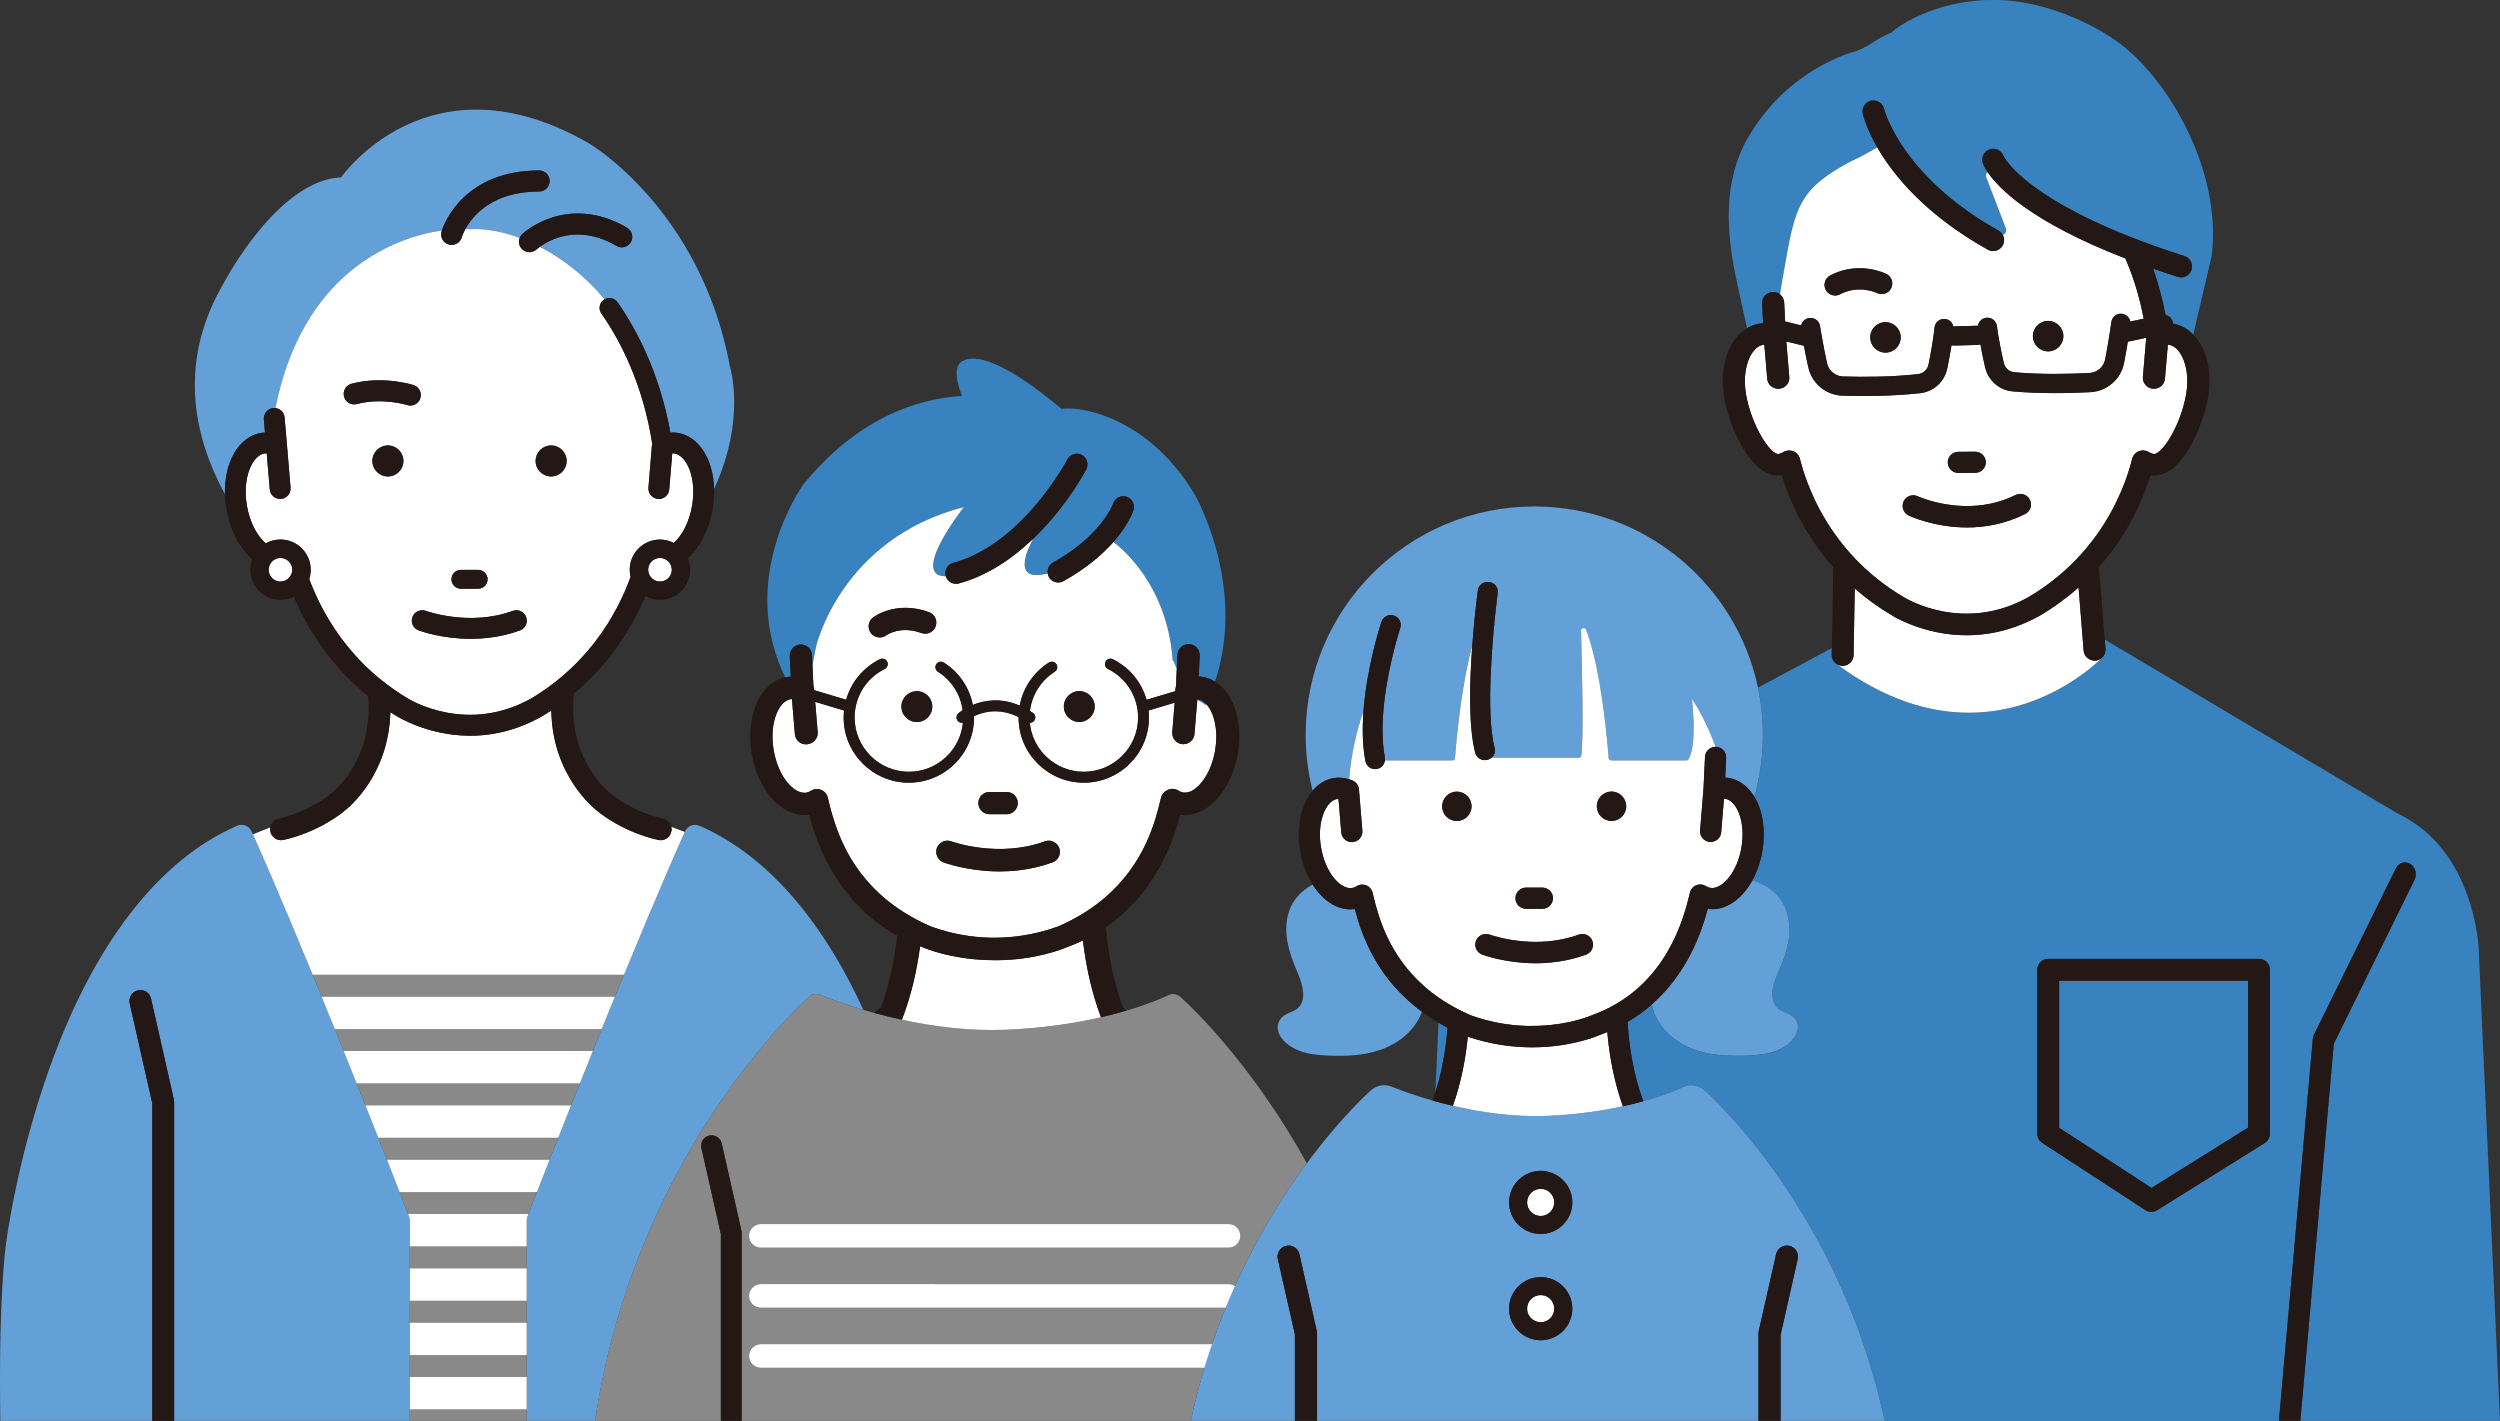 <?xml version="1.0" encoding="UTF-8"?><svg id="illust" xmlns="http://www.w3.org/2000/svg" width="1200" height="682" viewBox="0 0 1200 682"><rect x="0" y="0" width="1200" height="682" fill="#333333" stroke="none"/><path d="M295.18,478.4c1.49-3.63,2.92-7.13,4.31-10.5h-149.45c1.39,3.37,2.83,6.87,4.31,10.5h140.83Z" style="fill:#898989;"/><path d="M278.34,520.06h-107.15c1.37,3.42,2.76,6.92,4.19,10.5h98.78c1.42-3.58,2.82-7.08,4.19-10.5Z" style="fill:#898989;"/><path d="M267.98,546.13h-86.44c1.36,3.44,2.74,6.94,4.14,10.5h78.16c1.4-3.57,2.78-7.06,4.14-10.5Z" style="fill:#898989;"/><path d="M257.75,572.21h-65.96c1.34,3.44,2.71,6.95,4.09,10.5h57.78c1.38-3.55,2.75-7.06,4.09-10.5Z" style="fill:#898989;"/><rect x="196.7" y="598.29" width="56.13" height="10.5" style="fill:#898989;"/><rect x="196.7" y="624.37" width="56.13" height="10.5" style="fill:#898989;"/><rect x="196.7" y="650.44" width="56.13" height="10.5" style="fill:#898989;"/><polygon points="988.4 541.34 1032.71 570.21 1079.06 541.27 1079.06 470.75 988.4 470.75 988.4 541.34" style="fill:#3782bf;"/><path d="M1120.21,501l-16.06,181h95.85l-10.25-226.84s-1.83-47.19-38.76-64.6l-140.73-83.59.36,4.5c.03.37.02.73-.03,1.08,0,.06-.03.12-.04.18-.05.29-.11.58-.2.85-.03.1-.09.19-.13.29-.09.23-.19.45-.31.66-.07.11-.15.21-.22.32-.12.18-.25.36-.4.53-.02.03-.04.06-.06.08-.37.39-25.38,26.67-64.19,26.67-18.5,0-40.13-5.97-63.74-23.55-.21-.16-.4-.33-.58-.51-.04-.04-.08-.09-.12-.13-.2-.21-.39-.44-.54-.68,0,0-.01-.02-.02-.03-.16-.25-.29-.52-.41-.79-.03-.06-.05-.12-.08-.19-.1-.27-.19-.55-.24-.84-.01-.06-.02-.12-.03-.18-.05-.31-.08-.63-.08-.95l.06-3.2-35.42,18.97c1.54,7.32,2.36,14.92,2.36,22.7,0,10.3-1.43,20.27-4.09,29.73,3.92,6.53,5.51,15.86,3.82,25.94-.89,5.26-2.55,10.03-4.78,14.09.91.28,1.82.6,2.72.97,4.43,1.84,8.26,4.59,11.03,8.55,2.59,3.7,3.74,8.26,3.96,12.72.21,4.5-.6,9.12-1.94,13.41-1.51,4.81-4.03,9.24-5.42,14.09-.98,3.43-1.29,7.36.75,10.5,2.01,3.1,6.18,3.05,8.75,5.6,3.84,3.81,1.49,9.13-2,12.25-3.29,2.94-7.5,4.52-11.8,5.26-4.71.81-9.54.97-14.3.94-5.07-.03-10.2-.43-15.14-1.61-8.87-2.11-17.17-7.18-21.9-15.15-1.44-2.42-2.48-5.1-3.02-7.87-3.43,3.02-7.3,5.84-11.62,8.38.72,11.64,2.76,25.08,7.49,37.94l.13.11c11.95-3.33,18.56-6.57,18.68-6.63,3.45-1.77,7.61-1.25,10.54,1.33.8.7,20.15,17.78,41.23,49.98,15.92,24.31,35.29,61.4,45.32,108.76h189.26l16.26-183.27c.07-.76.27-1.5.6-2.17l39.23-79.67c1.35-2.75,4.46-3.76,6.93-2.25,2.48,1.5,3.38,4.95,2.03,7.7l-38.73,78.66ZM1089.57,544.18c0,1.81-.93,3.49-2.47,4.45l-51.67,32.26c-.85.53-1.82.8-2.79.8s-2-.28-2.87-.85l-49.51-32.26c-1.49-.97-2.38-2.62-2.38-4.4v-78.68c0-2.9,2.35-5.25,5.26-5.25h101.18c2.9,0,5.26,2.35,5.26,5.25v78.68Z" style="fill:#3782bf;"/><path d="M688.98,524.29c3.37-10.54,5.07-21.3,5.82-30.99-1.49-.78-2.92-1.58-4.31-2.4l-1.51,33.39Z" style="fill:#3782bf;"/><path d="M838.57,157.52c1.82-1.08,3.79-1.82,5.88-2.17.6-.1,1.2-.16,1.81-.19l-.47-9.58c-.07-1.36.41-2.66,1.33-3.68.96-1.05,2.28-1.67,3.72-1.73,1.38-.09,2.65.39,3.64,1.19l.44-3.33c6.65-37.42,6.32-46.09,33.53-60.58,0,0,5.62-2.47,12.65-6.71-5.31-9.2-6.83-15.51-6.97-16.12-.64-2.83,1.13-5.64,3.96-6.28,2.25-.51,4.48.52,5.62,2.39.29.47.53.98.66,1.55.04.17,1.3,5.1,5.55,12.56,6.69,11.76,20.8,29.86,49.37,45.83.94.52,1.65,1.29,2.1,2.18,1.02-.46,1.75-1.52,1.59-2.82l-9.7-25.27c-.11-.88.2-1.66.73-2.21-1.43-2.13-2.03-3.56-2.23-4.12-.99-2.73.43-5.74,3.16-6.72,2.69-.97,5.66.39,6.69,3.04.26.57,8.72,18.25,60.31,38.7,7.09,2.81,15,5.68,23.82,8.55.91.3,1.83.6,2.76.89,2.76.88,4.29,3.84,3.4,6.6-.72,2.23-2.78,3.65-5,3.65-.53,0-1.07-.08-1.6-.25-4.13-1.32-8.06-2.64-11.84-3.96,2.48,7.03,4.55,14.77,5.95,22.21,1.71.37,3.13,1.7,3.52,3.52.05.22.06.44.07.66,3.68.61,7,2.42,9.75,5.25l8.84-37.72c5.18-41.48-21.68-86.48-46.01-103.38-12.91-8.97-29.9-16.02-45.36-18.44-32.72-5.11-57.18,9.56-62.2,14.49-9.46,4.07-9.43,6.14-17.38,9.11,0,0-32.17,7.57-51.82,41.81-11.92,20.76-10.29,45.51-5.13,68.97l4.85,22.07Z" style="fill:#3782bf;"/><path d="M509.47,196.23c-9.61-8.18-36.03-29.16-47.39-22.97,0,0-6.3,1.98-.31,16.75-22.71,1.5-50.62,11.24-76.25,42.63,0,0-32.08,44.41-8.61,92.49.26-.06.52-.12.79-.16.61-.1,1.22-.14,1.83-.17l-.46-9.83c-.12-2.51,1.52-4.67,3.82-5.36.4-.12.82-.21,1.26-.23,2.95-.13,5.45,2.14,5.59,5.08l.24,5.03,1.69-8.98s11.79-51.88,71.05-67.16c0,0-26.3,33.36-8.72,33.26-.02-.06-.05-.11-.06-.17-.35-1.32-.17-2.71.51-3.89.69-1.19,1.79-2.03,3.12-2.39,22.38-5.99,39.32-26.18,48.09-38.88,4.27-6.18,6.61-10.61,6.68-10.74.64-1.22,1.71-2.11,3.01-2.52,1.31-.41,2.7-.28,3.91.35,2.51,1.31,3.48,4.41,2.17,6.92-.15.28-2.33,4.41-6.31,10.32-2.58,3.82-5.91,8.39-9.93,13.14-3.26,3.85-6.62,7.38-10.05,10.6.24-.14.47-.26.71-.4,0,0-12.67,21.53,7.05,16.29-.31-2.05.64-4.17,2.56-5.24,15.14-8.45,22.69-17.62,26.18-23.16,1.95-3.09,2.63-5.05,2.65-5.1.87-2.68,3.75-4.17,6.43-3.33,2.68.84,4.19,3.7,3.37,6.37-.1.33-1.26,3.96-4.85,9.24-1.27,1.86-2.85,3.94-4.78,6.14,3.13,2.29,25.94,20.2,28.45,56.81.34-.02,1.07,1.65,1.96,3.96l.31-6.66c.14-2.86,2.5-5.07,5.35-5.08.09,0,.17-.02.25-.01,2.95.14,5.23,2.64,5.09,5.59l-.47,9.92c.6.03,1.2.1,1.8.2,2.17.37,4.19,1.16,6.03,2.3,15.35-46.19-9.64-89.63-9.64-89.63-20.55-34.77-51.6-42.85-64.11-41.32Z" style="fill:#3782bf;"/><path d="M574.73,335.64l-.03.35c1.39.64,2.73,1.46,3.98,2.44.09-.18.17-.36.25-.54-1.16-1.21-2.45-1.98-3.8-2.21-.13-.02-.27-.02-.4-.03Z" style="fill:#3782bf;"/><path d="M160.69,493.98c1.38,3.4,2.79,6.9,4.24,10.5h119.66c1.45-3.6,2.86-7.1,4.24-10.5h-128.14Z" style="fill:#898989;"/><rect x="196.7" y="676.52" width="56.13" height="5.48" style="fill:#898989;"/><path d="M613.44,535.36c-24-36.65-45.98-56.1-46.9-56.9-1.61-1.41-3.91-1.69-5.82-.72-.14.07-7.11,3.55-19.88,7.32-2.1.62-4.36,1.25-6.77,1.87-1.79.46-3.67.92-5.63,1.37-12.21,2.8-27.62,5.26-45.79,5.98-17.79.71-35.17-1.65-49.76-4.81-2.18-.47-4.3-.96-6.35-1.46-2.44-.59-4.78-1.2-7.01-1.81-1.78-.49-3.49-.98-5.12-1.46-2.44-.72-4.7-1.43-6.77-2.11-2.77-.91-5.17-1.75-7.17-2.48-4.13-1.51-6.5-2.52-6.59-2.56-1.85-.81-4.01-.47-5.52.86-.1.09-.47.42-1.06.96-2.04,1.88-6.85,6.46-13.38,13.67-8.61,9.51-20.19,23.59-32.31,42.06-.05.07-.1.15-.15.22-6.76,10.32-14.06,22.66-21.16,36.85-1.7,3.4-3.38,6.89-5.05,10.5-2.3,4.99-4.56,10.19-6.75,15.58-1.39,3.42-2.76,6.92-4.09,10.5-1.87,5.04-3.68,10.23-5.39,15.58-1.1,3.44-2.17,6.94-3.2,10.5-1.46,5.07-2.83,10.26-4.11,15.58-.83,3.45-1.61,6.95-2.35,10.5-1.06,5.09-2.04,10.28-2.9,15.58-.29,1.81-.57,3.64-.84,5.48h60.38v-89.69l-3.67-16.23-5.67-25.06c-.61-2.68,1.08-5.36,3.77-5.96.48-.11.96-.12,1.44-.09,2.14.15,4.04,1.66,4.53,3.85l9.46,41.88c.08.36.12.73.12,1.1v90.2h215.64c1.88-8.86,4.08-17.36,6.52-25.48h-212.96c-3.13,0-5.67-2.54-5.67-5.67s2.54-5.67,5.67-5.67h216.6c2.08-6.07,4.28-11.9,6.57-17.49h-223.16c-3.13,0-5.67-2.54-5.67-5.67s2.54-5.67,5.67-5.67h224.48c1.16,0,2.24.35,3.14.95,7.88-17.51,16.41-32.3,24.13-44.08,2.94-4.49,5.85-8.68,8.68-12.58.56-.77,1.11-1.53,1.67-2.28-4.72-8.52-9.41-16.21-13.87-23.02ZM589.69,598.88h-224.48c-3.13,0-5.67-2.54-5.67-5.67s2.54-5.67,5.67-5.67h224.48c3.13,0,5.67,2.54,5.67,5.67s-2.54,5.67-5.67,5.67Z" style="fill:#898989;"/><path d="M650.32,436.34c-7.64,1.06-15.11-3.62-20.25-11.73-5.39,2.87-9.69,7.35-11.55,13.56-2.72,9.07,0,18.56,3.6,26.94,2.65,6.18,6.82,16.64-1.52,20.28-1.86.81-3.79,1.47-5.27,2.93-1.79,1.78-2.47,4.36-1.77,6.79,1.3,4.5,5.94,7.61,10.05,9.23,3.88,1.53,8.13,2.02,12.27,2.25,5.1.29,10.27.34,15.36-.21,10.82-1.17,21.15-5.21,27.78-14.19,1.48-2.01,2.66-4.22,3.49-6.55-21.67-15.99-28.86-36.61-32.19-49.29Z" style="fill:#63a0d8;"/><path d="M819.7,436.27c-3.07,11.45-9.85,30.94-26.85,45.87.54,2.77,1.58,5.45,3.02,7.87,4.73,7.97,13.02,13.04,21.9,15.15,4.94,1.18,10.07,1.58,15.14,1.61,4.77.03,9.6-.13,14.3-.94,4.3-.74,8.51-2.33,11.8-5.26,3.49-3.12,5.84-8.45,2-12.25-2.57-2.55-6.74-2.5-8.75-5.6-2.04-3.14-1.73-7.07-.75-10.5,1.39-4.85,3.92-9.28,5.42-14.09,1.34-4.29,2.15-8.9,1.94-13.41-.21-4.46-1.37-9.02-3.96-12.72-2.77-3.96-6.59-6.71-11.03-8.55-.9-.37-1.81-.69-2.72-.97-5.12,9.36-13.19,14.93-21.46,13.78Z" style="fill:#63a0d8;"/><path d="M301.02,109.34c2.4,1.42,3.19,4.52,1.78,6.91-.69,1.16-1.78,1.99-3.09,2.32-1.31.34-2.67.14-3.83-.54-18.28-10.79-32.24-2.85-36.77.45,10.63,5.48,21.56,13.75,31.11,25.19,2.1-1.18,4.78-.62,6.19,1.39,8.86,12.66,20.21,33.62,25.42,62.83l.46-.3c1.03-.03,2.08.04,3.11.21,10.21,1.72,16.97,12.81,17.38,26.86,15.53-33.7,7.62-58.62,7.62-58.62-14-75.75-67.66-107.22-67.66-107.22-76.99-44.29-118.98,16.31-118.98,16.31-30.33,1.17-55.99,50.11-55.99,50.11-22.53,37.86-15.16,73.69.19,101.98-.39-15.26,6.56-27.6,17.38-29.43.61-.1,1.22-.15,1.84-.18l-.54-6.34c-.23-2.75,1.83-5.17,4.58-5.4.34-.03.66-.02.98.02,12.81-64.31,55.83-81.76,79.9-85.27,1.35-4.02,11.15-28.79,46.69-28.79,2.78,0,5.05,2.26,5.05,5.05s-2.27,5.05-5.05,5.05c-22.51,0-31.93,11.67-35.38,17.98.71.03,1.37.07,1.96.13,6.66-.47,15.06.83,24.07,4.17.26-.69.66-1.33,1.23-1.87.23-.21,5.63-5.2,14.48-7.98,8.16-2.57,21.01-3.79,35.88,4.98Z" style="fill:#63a0d8;"/><path d="M195.88,582.71c-1.38-3.55-2.75-7.06-4.09-10.5-2.08-5.33-4.11-10.51-6.1-15.58-1.4-3.57-2.78-7.06-4.14-10.5-2.11-5.35-4.17-10.54-6.17-15.58-1.42-3.58-2.82-7.08-4.19-10.5-2.15-5.38-4.24-10.57-6.25-15.58-1.45-3.6-2.86-7.1-4.24-10.5-2.2-5.44-4.32-10.63-6.34-15.58-1.49-3.63-2.92-7.13-4.31-10.5-16.54-40.15-26.16-61.84-28.67-67.43-.42-.93-.64-1.43-.67-1.48-1.19-2.61-4.25-3.77-6.88-2.63-37.65,16.38-68.83,56.7-90.16,116.62-15.94,44.76-20.82,84.1-21.02,85.8C-.1,623.35-.23,657.33.16,682h72.92v-152.46l-10.83-47.93c-.64-2.83,1.14-5.64,3.97-6.28,2.82-.63,5.64,1.14,6.28,3.97l10.96,48.5c.09.38.13.77.13,1.16v153.04h113.11v-96.19c0-.65-.12-1.29-.36-1.9-.16-.4-.31-.79-.46-1.19Z" style="fill:#63a0d8;"/><path d="M335.71,396.37c-2.63-1.14-5.69.03-6.88,2.63-.01.02-.07.15-.16.35-1.33,2.94-11.14,24.76-29.18,68.55-1.39,3.37-2.83,6.87-4.31,10.5-2.02,4.95-4.14,10.14-6.34,15.58-1.38,3.4-2.79,6.9-4.24,10.5-2.02,5-4.1,10.19-6.25,15.58-1.37,3.42-2.76,6.92-4.19,10.5-2,5.04-4.06,10.23-6.17,15.58-1.36,3.44-2.74,6.94-4.14,10.5-1.99,5.06-4.02,10.25-6.1,15.58-1.34,3.44-2.71,6.95-4.09,10.5-.16.4-.31.79-.46,1.19-.24.61-.36,1.25-.36,1.9v96.19h32.8c.27-1.84.54-3.67.84-5.48.86-5.3,1.84-10.48,2.9-15.58.74-3.55,1.52-7.05,2.35-10.5,1.28-5.31,2.65-10.51,4.11-15.58,1.03-3.56,2.1-7.06,3.2-10.5,1.72-5.34,3.52-10.54,5.39-15.58,1.33-3.58,2.69-7.08,4.09-10.5,2.19-5.39,4.45-10.59,6.75-15.58,1.66-3.61,3.35-7.11,5.05-10.5,7.1-14.2,14.4-26.54,21.16-36.85.05-.07.1-.15.15-.22,12.11-18.47,23.7-32.54,32.31-42.06,6.53-7.21,11.34-11.79,13.38-13.67.59-.54.96-.87,1.06-.96,1.52-1.33,3.67-1.67,5.52-.86.1.04,2.46,1.05,6.59,2.56,2,.73,4.4,1.57,7.17,2.48,2.06.68,4.33,1.39,6.77,2.11-20.44-44.41-47.32-74.72-78.71-88.37Z" style="fill:#63a0d8;"/><path d="M640.18,373.48c2.45-.41,4.93-.21,7.41.56,1.01-12.33,3.54-23.12,6.86-32.55,1.59-21.6,8.26-41.88,8.65-43.04.76-2.27,3.06-3.56,5.35-3.15.22.04.44.07.66.15,2.49.83,3.84,3.52,3.01,6.01-.04.13-1.51,4.59-3.21,11.4-3.22,12.89-7.29,34.23-4.18,50.68.09.49.08.98.03,1.45h32.36c.66,0,1.21-.48,1.26-1.1.44-5.89,2.78-34.12,8.28-53.84.63-8.58,1.43-16.11,1.99-20.99.38-3.25.65-5.33.71-5.73.34-2.51,2.75-4.29,5.38-3.95,1.32.16,2.48.81,3.27,1.83.73.95,1.05,2.11.9,3.28-.01.09-.24,1.84-.58,4.77-1.57,13.57-5.47,52.54-.88,69.95.3,1.15.13,2.34-.49,3.37-.27.45-.62.82-1.01,1.15h41.8c.61,0,1.14-.4,1.24-.97,1.23-6.93.32-44.96-.1-60.04-.04-1.35,1.96-1.72,2.45-.45,7.32,19.05,10.31,54.91,10.81,61.63.05.63.6,1.1,1.26,1.1h35.97c.44,0,.87-.2,1.09-.57,2.08-3.49,2.65-10.2,2.43-17.82-.1-3.6-.37-7.4-.74-11.16,1.78,2.77,3.49,5.71,5.1,8.82,2.26,4.38,4.35,9.1,6.21,14.2h0c.08.01.16,0,.24,0,2.81.13,4.98,2.51,4.84,5.32l-.44,9.43c.57.03,1.14.09,1.71.19,5.13.86,9.36,4.18,12.28,9.06,2.66-9.45,4.09-19.43,4.09-29.73,0-7.78-.82-15.37-2.36-22.7-10.46-49.65-54.56-86.93-107.37-86.93-60.6,0-109.73,49.08-109.73,109.63,0,9.24,1.15,18.22,3.31,26.79,2.71-3.22,6.15-5.37,10.14-6.05Z" style="fill:#63a0d8;"/><path d="M859.31,573.24c-21.09-32.2-40.43-49.27-41.23-49.98-2.94-2.58-7.09-3.1-10.54-1.33-.13.06-6.73,3.3-18.68,6.63-1.56.43-3.21.87-4.95,1.3-1.57.39-3.22.77-4.93,1.15-4.98,1.09-10.55,2.1-16.67,2.91-3.23.43-6.62.8-10.16,1.1-3.14.26-6.38.48-9.74.61-16.22.65-32.13-1.81-45.03-4.84-1.69-.4-3.32-.8-4.91-1.21-1.26-.33-2.5-.66-3.69-.99-.4-.11-.77-.22-1.16-.33-11.7-3.32-19.23-6.51-19.39-6.58-3.35-1.46-7.29-.85-10.04,1.56-.68.6-14.24,12.6-30.89,35.12-.55.75-1.11,1.51-1.67,2.28-2.83,3.9-5.74,8.09-8.68,12.58-7.72,11.78-16.25,26.58-24.13,44.08-1.51,3.36-3,6.82-4.46,10.38-2.29,5.59-4.49,11.42-6.57,17.49-1.26,3.69-2.48,7.47-3.64,11.33-2.45,8.12-4.65,16.62-6.52,25.48h49.9v-41.53l-8.2-36.13c-.31-1.38-.07-2.81.69-4.01.76-1.2,1.94-2.03,3.33-2.34,1.39-.31,2.81-.06,4.01.69,1.2.76,2.04,1.94,2.35,3.32l8.33,36.86c.09.38.13.78.13,1.17v41.97h211.89v-41.97c0-.39.04-.79.13-1.17l8.33-36.85c.31-1.38,1.15-2.56,2.35-3.32,1.2-.76,2.64-1.01,4.01-.69,1.39.31,2.57,1.14,3.33,2.34.76,1.2,1,2.63.69,4.01l-8.23,36.42v41.24h49.94c-10.03-47.37-29.4-84.46-45.32-108.76ZM739.53,643.32c-8.37,0-15.18-6.8-15.18-15.16s6.81-15.16,15.18-15.16,15.18,6.8,15.18,15.16-6.81,15.16-15.18,15.16ZM739.53,592.32c-8.37,0-15.18-6.8-15.18-15.16,0-3.03.9-5.84,2.44-8.21,1.09-1.68,2.5-3.14,4.15-4.28,2.44-1.68,5.4-2.67,8.59-2.67,2.91,0,5.62.84,7.93,2.26,1.74,1.07,3.24,2.47,4.42,4.12,1.77,2.48,2.83,5.51,2.83,8.78,0,8.36-6.81,15.16-15.18,15.16Z" style="fill:#63a0d8;"/><rect x="196.7" y="660.94" width="56.13" height="15.58" style="fill:#fff;"/><rect x="196.7" y="634.87" width="56.13" height="15.58" style="fill:#fff;"/><path d="M171.19,520.06h107.15c2.15-5.38,4.24-10.57,6.25-15.58h-119.66c2.02,5,4.1,10.19,6.25,15.58Z" style="fill:#fff;"/><rect x="196.7" y="608.79" width="56.13" height="15.58" style="fill:#fff;"/><path d="M322.23,399.21c-.55,2.44-2.72,4.1-5.12,4.1-.38,0-.77-.04-1.16-.13-16.35-3.69-27.23-12.29-28.71-13.51-2.25-1.68-22.12-17.45-22.6-48.64-1.29.85-2.61,1.69-3.97,2.51,0,0-.1.06-.1.06-11.05,6.33-22.79,9.55-34.89,9.55-20.44,0-35.1-9.29-35.71-9.69-.88-.53-1.74-1.07-2.59-1.62-.81,30.64-20.35,46.15-22.58,47.82-1.48,1.22-12.36,9.82-28.71,13.51-.39.09-.78.13-1.16.13-2.4,0-4.57-1.66-5.12-4.1-.16-.69-.16-1.39-.05-2.04-2.94,1.17-5.78,2.3-8.36,3.31,2.51,5.59,12.13,27.28,28.67,67.43h149.45c18.04-43.79,27.85-65.62,29.18-68.55-1.81-.67-4.02-1.51-6.46-2.44.16.73.19,1.51.01,2.29Z" style="fill:#fff;"/><path d="M160.69,493.98h128.14c2.2-5.44,4.32-10.63,6.34-15.58h-140.83c2.02,4.95,4.14,10.14,6.34,15.58Z" style="fill:#fff;"/><path d="M196.34,583.91c.24.61.36,1.25.36,1.9v12.48h56.13v-12.48c0-.65.12-1.29.36-1.9.16-.4.31-.79.46-1.19h-57.78c.16.4.31.79.46,1.19Z" style="fill:#fff;"/><path d="M181.55,546.13h86.44c2.11-5.35,4.17-10.54,6.17-15.58h-98.78c2,5.04,4.06,10.23,6.17,15.58Z" style="fill:#fff;"/><path d="M191.79,572.21h65.96c2.08-5.33,4.11-10.51,6.1-15.58h-78.16c1.99,5.06,4.02,10.25,6.1,15.58Z" style="fill:#fff;"/><path d="M323.74,217.66c-.34-.06-.7-.07-1.06-.06l-1.43,17.33c-.21,2.58-2.4,4.59-4.99,4.59-.14,0-.28,0-.42-.02-2.75-.23-4.81-2.65-4.58-5.4l1.68-20.43.23-.15c-4.55-29.62-15.82-50.62-24.52-63.06-1.5-2.14-.97-5.08,1.17-6.58.13-.09.27-.15.4-.22-9.56-11.44-20.48-19.71-31.11-25.19-.91.66-1.44,1.14-1.55,1.24-.94.86-2.15,1.33-3.43,1.33-1.4,0-2.75-.59-3.7-1.61-1.35-1.45-1.66-3.5-1-5.24-9.01-3.34-17.41-4.64-24.07-4.17-.58-.06-1.24-.1-1.96-.13-1.25,2.29-1.72,3.88-1.74,3.94-.6,2.19-2.6,3.72-4.87,3.72-.45,0-.9-.06-1.33-.18-2.69-.73-4.28-3.51-3.55-6.2,0-.02.07-.23.18-.56-24.08,3.51-67.1,20.95-79.9,85.27,2.36.26,4.22,2.11,4.42,4.56l1.03,12.2.1.66c0,.16,0,.31,0,.46l1.72,20.33c.23,2.75-1.83,5.17-4.58,5.4-.14.01-.28.02-.41.02-2.58,0-4.78-2.02-4.99-4.59l-1.47-17.33c-.35,0-.7.01-1.04.07-5.83.98-10.74,11.49-8.47,25,1.42,8.38,5.08,14.76,9.05,18.16,2.09-1.17,4.5-1.84,7.06-1.84,8,0,14.52,6.51,14.52,14.5,0,1.56-.25,3.06-.71,4.47,1.75,4.7,4.08,10.01,7.16,15.61,5.97,10.83,14.75,22.68,27.62,33.01,3.68,2.95,7.68,5.78,12.05,8.42,1.17.74,28.89,17.93,60.27-.03,4.86-2.94,9.26-6.11,13.26-9.43,13.19-10.91,21.96-23.41,27.74-34.57,2.62-5.06,4.64-9.84,6.16-14.07-.26-1.09-.42-2.23-.42-3.4,0-8,6.51-14.5,14.52-14.5,2.39,0,4.64.59,6.63,1.62,3.87-3.45,7.4-9.73,8.79-17.94,2.27-13.5-2.64-24.01-8.48-25ZM204.42,293.23c.33.12,21.05,7.58,41.72,0,2.59-.95,5.46.38,6.41,2.97.95,2.59-.38,5.46-2.97,6.41-2.28.83-4.55,1.5-6.79,2.05-5.9,1.44-11.62,1.98-16.84,1.98-13.99,0-24.4-3.82-25.05-4.06-2.58-.97-3.89-3.85-2.92-6.43.78-2.08,2.8-3.3,4.9-3.21.51.02,1.02.1,1.53.29ZM186.19,228.7c-4.11,0-7.45-3.33-7.45-7.44s3.34-7.44,7.45-7.44,7.45,3.33,7.45,7.44-3.34,7.44-7.45,7.44ZM264.55,213.81c4.11,0,7.45,3.33,7.45,7.44s-3.33,7.44-7.45,7.44-7.45-3.33-7.45-7.44,3.34-7.44,7.45-7.44ZM221.23,273.53h8.28c2.5,0,4.53,2.03,4.53,4.53s-2.03,4.53-4.53,4.53h-8.28c-2.5,0-4.53-2.03-4.53-4.53s2.03-4.53,4.53-4.53ZM165.65,186.54c.68-1.16,1.77-1.99,3.07-2.34,14.98-3.98,29.17.43,29.77.62,2.65.85,4.11,3.69,3.27,6.33-.67,2.1-2.6,3.51-4.8,3.51-.52,0-1.03-.08-1.53-.24-.12-.04-11.96-3.71-24.12-.48-2.7.72-5.46-.89-6.17-3.58-.35-1.3-.16-2.66.51-3.82Z" style="fill:#fff;"/><path d="M134.62,279.15c1.2,0,2.32-.38,3.24-1.02.19-.13.36-.28.53-.43,1.16-1.04,1.91-2.53,1.91-4.21,0-2.43-1.54-4.49-3.69-5.29-.62-.23-1.28-.38-1.98-.38-.93,0-1.79.25-2.57.64-.49.25-.95.56-1.35.94-.94.9-1.55,2.13-1.7,3.49-.02.2-.06.39-.06.6,0,3.13,2.55,5.67,5.68,5.67Z" style="fill:#fff;"/><path d="M316.8,279.15c3.13,0,5.68-2.54,5.68-5.67,0-.27-.04-.53-.08-.79-.23-1.61-1.12-3.01-2.41-3.89-.25-.17-.52-.31-.79-.43-.73-.34-1.54-.55-2.4-.55-.8,0-1.56.17-2.25.47-2.01.87-3.42,2.87-3.42,5.2,0,1.29.45,2.46,1.17,3.41.22.29.46.55.73.79,1.01.9,2.32,1.47,3.78,1.47Z" style="fill:#fff;"/><path d="M879.22,314.74c.01.16.04.31.06.47-.03-.16-.05-.31-.06-.47Z" style="fill:#fff;"/><path d="M879.22,314.74c-.01-.16-.02-.32-.02-.48,0,.16,0,.32.02.48Z" style="fill:#fff;"/><path d="M1001.57,315.46c-.79-.84-1.33-1.92-1.43-3.16l-.19-2.42-.64-8-1.6-19.9c-5.46,4.85-11.69,9.47-18.83,13.65-5.01,2.79-10.16,4.95-15.42,6.48-6.35,1.86-12.86,2.8-19.48,2.8-7.14,0-13.55-1.1-18.91-2.55-9.96-2.69-16.26-6.57-16.65-6.82-6.84-4.01-12.85-8.43-18.14-13.06,0,0,0,0,0,0l-.4,22.89-.16,9.07c-.02,1.11-.39,2.12-.99,2.96-.96,1.33-2.51,2.2-4.27,2.2-.03,0-.06,0-.09,0-1.42-.02-2.7-.62-3.63-1.55.18.18.37.36.58.51,23.61,17.59,45.24,23.55,63.74,23.55,38.81,0,63.82-26.28,64.19-26.67.02-.03.04-.06.06-.08-.87.98-2.09,1.64-3.5,1.75-1.65.13-3.17-.54-4.23-1.66Z" style="fill:#fff;"/><path d="M856.39,145.09l.45,9.2,7.72,1.89c.4-1.78,1.84-3.22,3.75-3.53,2.51-.41,4.87,1.3,5.27,3.8.02.1,1.63,10.05,3.39,17.91.81,3.63,3.98,6.24,7.71,6.35,9.34.28,23.17.3,35.99-1.15,2.48-.28,4.48-2.11,4.98-4.54,1-4.88,2.33-11.92,2.91-17.8.25-2.53,2.51-4.37,5.03-4.12,2.03.21,3.6,1.7,4.01,3.59.09,0,.18-.03.28-.04l10.98-.3c.19,0,.37.02.55.04.3-1.99,1.88-3.62,3.97-3.87,2.52-.31,4.82,1.48,5.13,4,.72,5.86,2.2,12.88,3.31,17.73.56,2.42,2.59,4.2,5.08,4.43,12.84,1.16,26.67.83,36,.35,3.72-.19,6.83-2.87,7.56-6.52,1.59-7.9,2.98-17.88,2.99-17.98.35-2.51,2.67-4.27,5.19-3.92,2.02.28,3.53,1.83,3.87,3.73l6.45-1.38c-1.79-9.51-4.8-19.66-8.38-27.91-.13-.31-.24-.63-.31-.95-45.65-17.7-61.21-34.02-66.28-41.55-.53.55-.84,1.33-.73,2.21l9.7,25.27c.16,1.29-.57,2.35-1.59,2.82.78,1.51.81,3.37-.08,4.96-.96,1.72-2.75,2.69-4.59,2.69-.87,0-1.75-.22-2.56-.67-30.15-16.85-45.48-35.94-53.07-49.1-7.02,4.24-12.65,6.71-12.65,6.71-27.21,14.49-26.88,23.16-33.53,60.58l-.44,3.33c1.1.9,1.84,2.23,1.92,3.73ZM983.04,154.04c4.04-.03,7.34,3.21,7.37,7.25.03,4.03-3.21,7.33-7.25,7.36-4.04.03-7.34-3.22-7.38-7.25-.03-4.03,3.22-7.33,7.26-7.36ZM912.34,161.89c.03,4.03-3.22,7.33-7.25,7.37-4.04.03-7.34-3.22-7.37-7.25-.03-4.03,3.22-7.33,7.26-7.36,4.04-.03,7.34,3.21,7.37,7.25ZM878.48,132.23c13.67-7.23,26.46-1,27-.73,2.52,1.26,3.55,4.33,2.28,6.85-1.26,2.51-4.31,3.53-6.82,2.3-.41-.2-8.79-4.09-17.68.61-.76.4-1.58.59-2.39.59-1.83,0-3.6-.99-4.52-2.72-1.32-2.49-.37-5.58,2.12-6.9Z" style="fill:#fff;"/><path d="M1046.19,169.14c-1.46-2.05-3.18-3.29-4.97-3.59-.21-.04-.44-.05-.69-.06l-1.39,16.36c-.24,2.8-2.8,4.99-5.73,4.73-1.43-.11-2.73-.77-3.65-1.86-.89-1.05-1.31-2.37-1.2-3.72l1.6-18.88-8.84,1.89c-.52,3.2-1.16,6.91-1.84,10.33-1.56,7.77-8.19,13.48-16.11,13.89-9.63.5-23.93.84-37.31-.37-1.52-.14-2.97-.5-4.33-1.05-4.41-1.8-7.78-5.65-8.89-10.48-.71-3.09-1.56-7.04-2.29-11.07-.46.17-.94.28-1.45.3l-10.98.3c-.49.01-.97-.07-1.42-.21-.64,4.09-1.42,8.1-2.07,11.24-1.31,6.34-6.51,11.09-12.96,11.82-13.36,1.51-27.65,1.49-37.29,1.2-2.13-.06-4.18-.51-6.06-1.28-5.13-2.1-9.09-6.59-10.35-12.25-.77-3.44-1.5-7.19-2.1-10.41l-8.49-2.08,1.45,17.11c.12,1.35-.31,2.67-1.2,3.72-.92,1.08-2.22,1.75-3.66,1.86-.14.01-.29.02-.44.02-2.74,0-5.06-2.08-5.29-4.75l-1.39-16.36c-.25,0-.48.02-.7.06-1.78.29-3.49,1.53-4.95,3.58-3.29,4.63-4.5,12.32-3.16,20.07,2.68,15.38,11.89,29.3,15.68,28.69.73-.12,1.45-.41,2.21-.87,1.44-.88,3.24-1.04,4.82-.42,1.58.62,2.77,1.96,3.17,3.58,1.84,7.42,6.29,21.16,16.26,35.44,1.57,2.25,3.28,4.52,5.14,6.78,1.6,1.94,3.33,3.88,5.15,5.8h0c6.33,6.64,14.05,13.02,23.5,18.56,1.16.72,28.51,17.19,59.49-.06,9.26-5.43,16.86-11.69,23.12-18.19h0c1.71-1.78,3.33-3.58,4.84-5.39,1.71-2.05,3.3-4.1,4.78-6.15,10.63-14.76,15.32-29.13,17.21-36.79.4-1.62,1.58-2.96,3.17-3.58,1.58-.62,3.38-.47,4.82.41.77.47,1.5.76,2.23.88,3.86.64,13.01-13.35,15.68-28.69,1.35-7.75.14-15.44-3.16-20.06ZM936.38,218.39c.95-.97,2.22-1.5,3.57-1.51l8.13-.06c1.36-.01,2.63.51,3.6,1.46.96.95,1.5,2.22,1.51,3.57.01,1.35-.51,2.63-1.46,3.59-.95.97-2.22,1.5-3.57,1.51l-8.13.06c-.68,0-1.35-.12-1.96-.38-.6-.25-1.16-.61-1.64-1.08-.96-.95-1.5-2.22-1.51-3.57-.01-1.35.51-2.63,1.46-3.59ZM972.05,246.73c-9.73,4.86-19.4,6.45-27.89,6.45-15.61,0-27.25-5.38-27.99-5.73-2.16-1.02-3.26-3.37-2.81-5.61.08-.4.19-.8.38-1.19,1.21-2.54,4.24-3.63,6.79-2.43.11.05,4.94,2.25,12.31,3.62,6.09,1.13,13.91,1.69,22.25,0,4.06-.82,8.23-2.16,12.39-4.24,2.52-1.26,5.59-.24,6.85,2.28.32.63.49,1.3.53,1.96.12,1.98-.92,3.94-2.81,4.89Z" style="fill:#fff;"/><path d="M512.08,454.66c-1.95.85-15.12,6.25-34.16,6.26-1.37,0-2.78-.03-4.21-.09-17.3-.55-29.13-5.39-30.97-6.19-.38-.14-.75-.28-1.12-.43-1.49,11.26-4.13,23.28-8.61,34.99-.04.09-.08.18-.12.27,14.6,3.16,31.97,5.52,49.76,4.81,18.17-.73,33.58-3.18,45.79-5.98-4.65-12.4-7.28-25.12-8.66-36.87-2.44,1.17-5,2.26-7.7,3.24Z" style="fill:#fff;"/><path d="M390.77,330.62l.06.68,15.31,4.59c2.35-8.36,8.11-15.44,16.18-19.46,1.29-.65,2.86-.12,3.51,1.17.64,1.29.12,2.86-1.18,3.5-8.92,4.44-14.46,13.38-14.46,23.32,0,14.36,11.69,26.04,26.06,26.04,13.52,0,24.67-10.35,25.94-23.53-.87.16-1.79-.12-2.42-.83-.96-1.08-.87-2.73.21-3.69.03-.03.77-.66,2.08-1.51-1.02-7.55-5.29-14.29-11.86-18.46-1.22-.78-1.58-2.39-.8-3.61.77-1.21,2.39-1.58,3.61-.8,7.35,4.67,12.3,12.01,13.93,20.33,5.3-2.17,13.25-3.65,22.51.34,1.56-8.46,6.55-15.94,14-20.67,1.22-.78,2.84-.41,3.61.8.78,1.22.41,2.83-.8,3.61-6.68,4.24-10.98,11.12-11.91,18.83.48.3.97.6,1.45.94,1.19.81,1.5,2.44.68,3.63-.51.74-1.33,1.14-2.16,1.14-.01,0-.03,0-.04,0,1.29,13.17,12.42,23.49,25.93,23.49,14.37,0,26.06-11.68,26.06-26.04,0-9.95-5.54-18.88-14.46-23.32-1.29-.64-1.82-2.21-1.18-3.5.64-1.29,2.22-1.82,3.51-1.17,8.07,4.02,13.83,11.1,16.19,19.46l13.82-4.14c-.07-.77.04-1.54.29-2.25l.4-8.58c-.89-2.31-1.62-3.98-1.96-3.96-2.51-36.61-25.32-54.52-28.45-56.81-5.1,5.8-12.73,12.51-23.99,18.79-.76.43-1.63.65-2.5.65-1.86,0-3.58-1.01-4.48-2.63-.31-.56-.49-1.15-.58-1.74-19.72,5.24-7.05-16.29-7.05-16.29-.24.14-.47.27-.71.4-11.11,10.44-22.99,17.53-34.92,20.72-.43.12-.88.18-1.33.18-2.26,0-4.23-1.49-4.89-3.63-17.59.1,8.72-33.26,8.72-33.26-59.26,15.28-71.05,67.16-71.05,67.16l-1.69,8.98.46,9.72c.17.45.3.92.34,1.42ZM518.05,331.74c4.09,0,7.41,3.31,7.42,7.4,0,4.09-3.32,7.41-7.41,7.41-4.09,0-7.41-3.31-7.41-7.4,0-4.09,3.32-7.41,7.41-7.41ZM440.09,346.58c-4.09,0-7.41-3.31-7.41-7.4,0-4.09,3.31-7.41,7.41-7.41,4.09,0,7.42,3.31,7.42,7.4,0,4.09-3.32,7.41-7.41,7.41ZM419.02,296.42c.44-.34,11.07-8.33,26.9-2.6,2.78,1,4.21,4.06,3.21,6.84-1,2.77-4.07,4.21-6.84,3.2-10.04-3.63-16.42.79-16.78,1.05-.96.72-2.09,1.07-3.21,1.08-1.6,0-3.18-.71-4.24-2.08-1.8-2.33-1.37-5.69.97-7.49Z" style="fill:#fff;"/><path d="M374.84,370.82c3.43,6.64,8.34,10.3,12.22,9.65.73-.13,1.46-.42,2.23-.91,1.46-.92,3.28-1.08,4.87-.43,1.6.65,2.79,2.03,3.19,3.7l.15.61c.49,2.04,1.08,4.51,1.87,7.27,1.08,3.69,2.53,8.01,4.54,12.62,4.8,10.8,12.96,23.09,27.65,33.05,1.77,1.2,3.64,2.37,5.62,3.5,1.79,1.02,3.65,2.02,5.61,2.97,1.33.65,2.69,1.28,4.1,1.89,10.09,3.64,19.62,5.09,28.02,5.35,9.51.22,20.82-.99,32.94-5.37,3.95-1.71,7.56-3.57,10.89-5.55,1.98-1.17,3.85-2.39,5.63-3.64,2.01-1.42,3.89-2.88,5.65-4.37,19.67-16.64,24.67-37.41,27.13-47.64l.15-.61c.4-1.67,1.59-3.05,3.19-3.7,0,0,0,0,0,0,.1-.05.19-.12.29-.16,1.6-.65,3.42-.49,4.88.43.76.48,1.49.78,2.21.9,1.38.23,2.89-.09,4.41-.88,4.62-2.6,9.35-9.6,11-19.38,1.7-10.06-.64-18.41-4.33-22.25-.09.18-.17.36-.25.54-1.25-.98-2.59-1.8-3.98-2.44l-1.34,16.32c-.23,2.79-2.57,4.91-5.33,4.91-.15,0-.3,0-.44-.02-2.95-.24-5.14-2.82-4.9-5.77l1.16-14.14-12.54,3.76c.12,1.11.2,2.24.2,3.38,0,17.24-14.04,31.26-31.29,31.26s-31.29-14.02-31.29-31.26c0-.07,0-.14,0-.21-9.28-4.63-16.99-2.59-21.41-.44,0,.22.02.43.02.65,0,17.24-14.04,31.26-31.29,31.26s-31.29-14.02-31.29-31.26c0-1.14.08-2.27.2-3.38l-13.87-4.16,1.2,14.54c.22,2.64-1.53,4.97-4.01,5.6-.38.12-.76.21-1.17.24-.15.01-.3.02-.44.02-2.76,0-5.1-2.11-5.33-4.91l-1.39-16.84c-.22,0-.44.02-.65.06-5.63.95-10.36,11.22-8.14,24.45.7,4.12,1.94,7.76,3.49,10.77ZM474.95,380.15h8.24c2.95,0,5.34,2.38,5.35,5.33,0,2.95-2.39,5.34-5.34,5.34h-8.24c-2.95,0-5.34-2.38-5.35-5.33,0-2.95,2.39-5.34,5.34-5.34ZM456.64,403.86c.36.13,22.65,8.15,44.88,0,2.48-.91,5.19.13,6.48,2.33.16.27.31.55.42.86,1.02,2.79-.41,5.87-3.19,6.89-5.44,2-10.83,3.17-15.98,3.79-3.26.39-6.43.56-9.44.56-2.42,0-4.73-.11-6.92-.28-6.38-.52-11.68-1.66-15.23-2.6-2.82-.75-4.54-1.38-4.8-1.48-1.62-.61-2.75-1.92-3.23-3.45-.34-1.1-.35-2.31.08-3.47.34-.91.92-1.66,1.63-2.24,1.43-1.18,3.43-1.6,5.29-.91Z" style="fill:#fff;"/><path d="M589.69,587.54h-224.48c-3.13,0-5.67,2.54-5.67,5.67s2.54,5.67,5.67,5.67h224.48c3.13,0,5.67-2.54,5.67-5.67s-2.54-5.67-5.67-5.67Z" style="fill:#fff;"/><path d="M448.35,616.36h-83.14c-3.13,0-5.67,2.54-5.67,5.67s2.54,5.67,5.67,5.67h223.16c1.46-3.56,2.94-7.02,4.46-10.38-.9-.6-1.98-.95-3.14-.95h-141.34Z" style="fill:#fff;"/><path d="M444.13,645.19h-78.91c-3.13,0-5.67,2.54-5.67,5.67s2.54,5.67,5.67,5.67h212.96c1.16-3.86,2.37-7.64,3.64-11.33h-137.68Z" style="fill:#fff;"/><path d="M767.93,496.77c-.86.38-4.03,1.68-8.99,2.98-2.81.73-6.2,1.46-10.07,2.01-3.99.57-8.49.95-13.41.95-9.11,0-19.63-1.29-30.91-5.09-1.04,10.46-3.17,21.93-7.17,33.17,12.9,3.02,28.81,5.48,45.03,4.84,3.36-.13,6.6-.35,9.74-.61,3.54-.3,6.92-.67,10.16-1.1,6.12-.81,11.69-1.82,16.67-2.91-4.35-12.12-6.52-24.52-7.49-35.64-1.16.48-2.35.95-3.56,1.39Z" style="fill:#fff;"/><path d="M828.15,383.43c-.21-.04-.43-.05-.65-.06l-1.32,16.1c-.22,2.66-2.44,4.67-5.06,4.67-.14,0-.28,0-.42-.02-2.8-.23-4.89-2.68-4.66-5.48l1.62-19.74.74-15.6c.13-2.72,2.38-4.82,5.08-4.83h0c-1.87-5.11-3.95-9.83-6.21-14.21-1.61-3.12-3.31-6.05-5.1-8.82.37,3.76.64,7.56.74,11.16.21,7.62-.35,14.33-2.43,17.82-.22.36-.64.57-1.09.57h-35.97c-.66,0-1.21-.48-1.26-1.1-.51-6.73-3.49-42.58-10.81-61.63-.49-1.27-2.49-.9-2.45.45.42,15.08,1.33,53.11.1,60.04-.1.57-.64.97-1.24.97h-41.8c-.57.48-1.24.84-2.01,1.02-.38.09-.77.14-1.17.14-2.21,0-4.13-1.42-4.66-3.46-3.32-12.57-2.73-34.09-1.46-51.37-5.49,19.72-7.84,47.95-8.28,53.84-.05.63-.6,1.1-1.26,1.1h-32.36c-.24,2-1.73,3.7-3.82,4.1-.3.06-.59.08-.89.08-2.24,0-4.23-1.59-4.67-3.87-1.42-7.5-1.53-15.75-.94-23.81-3.32,9.42-5.86,20.22-6.86,32.55.4.12.8.26,1.2.42.07.02.14.06.21.08.07.03.14.05.21.08.04.02.08.05.12.07.23.11.46.22.67.36.08.05.16.11.23.16.18.13.36.28.52.43.08.08.16.16.24.25.14.15.26.31.38.47.08.11.15.22.21.33.1.16.18.33.26.5.06.14.12.28.17.42.06.16.11.32.15.48.04.17.07.35.1.53.01.09.04.18.05.27l1.64,19.82c.23,2.8-1.85,5.25-4.65,5.48-.14.01-.28.02-.42.02-2.62,0-4.85-2.01-5.07-4.67l-1.33-16.1c-.21,0-.42.02-.63.05-3.18.54-6.04,4.2-7.41,9.69-.95,3.79-1.2,8.45-.33,13.59,1.03,6.1,3.33,11.06,6.02,14.46,2.86,3.61,6.18,5.46,8.94,5,.69-.12,1.39-.4,2.12-.86.74-.47,1.57-.72,2.42-.77.75-.04,1.5.07,2.21.36,1.52.62,2.65,1.93,3.03,3.52l.14.58c.13.54.27,1.11.41,1.71,2.43,9.95,7.45,27.75,24.09,42.52,2.28,2.02,4.78,3.99,7.52,5.86,1.37.94,2.8,1.85,4.29,2.74,1.59.95,3.25,1.88,4.99,2.77,1.59.82,3.25,1.61,4.97,2.37.23.1.44.21.67.3,16.46,5.94,31.35,5.77,41.92,4.22,4.03-.59,7.44-1.38,10.06-2.12,3.78-1.06,5.94-2,6.01-2.03.12-.05.24-.1.37-.15,2.31-.84,4.5-1.76,6.58-2.76,1.74-.84,3.4-1.73,5-2.67,1.76-1.03,3.43-2.13,5.02-3.26,5.7-4.08,10.32-8.78,14.09-13.66,8.34-10.82,12.47-22.53,14.68-30.5.65-2.36,1.15-4.4,1.53-5.98.38-1.59,1.51-2.91,3.03-3.52,1.49-.6,3.16-.47,4.53.36.03.02.07.04.1.06.72.46,1.42.74,2.1.86,2.91.49,6.43-1.58,9.39-5.58,2.5-3.38,4.6-8.12,5.57-13.89.51-3.04.63-5.9.45-8.52-.56-8.26-4.13-14.07-8.2-14.76ZM780.58,387.01c0,3.89-3.16,7.05-7.06,7.05-3.9,0-7.06-3.16-7.06-7.05,0-3.89,3.16-7.05,7.05-7.05,3.9,0,7.06,3.15,7.06,7.05ZM733.98,436.22h-1.49c-2.81,0-5.09-2.27-5.09-5.08,0-1.51.67-2.86,1.73-3.79.9-.8,2.07-1.29,3.36-1.29h7.84c2.81,0,5.09,2.27,5.09,5.08,0,2.81-2.28,5.08-5.09,5.09h-6.35ZM742.56,451.89c4.88-.39,10.05-1.37,15.23-3.27,2.65-.98,5.6.39,6.57,3.04.97,2.65-.39,5.59-3.04,6.56-4.56,1.67-9.08,2.73-13.44,3.36-2.54.37-5.02.6-7.42.7-.33.01-.65.03-.98.04-.28,0-.55,0-.83.01-.51,0-1.03.03-1.53.03-.1,0-.19,0-.28,0-.06,0-.12,0-.18,0-14.09-.08-24.53-3.9-25.19-4.15-2.65-.99-3.99-3.94-3-6.59.99-2.64,3.94-3.98,6.59-2.99.19.07,6.6,2.37,15.83,3.19,3.54.31,7.5.41,11.68.07ZM699.28,379.99c3.9,0,7.06,3.15,7.06,7.05,0,3.89-3.16,7.05-7.06,7.05-3.9,0-7.06-3.16-7.06-7.05,0-3.89,3.15-7.05,7.05-7.05Z" style="fill:#fff;"/><path d="M739.53,570.64c-3.6,0-6.52,2.93-6.52,6.52s2.93,6.52,6.52,6.52,6.52-2.93,6.52-6.52-2.93-6.52-6.52-6.52Z" style="fill:#fff;"/><path d="M739.53,621.63c-3.6,0-6.52,2.93-6.52,6.52s2.93,6.52,6.52,6.52,6.52-2.93,6.52-6.52-2.93-6.52-6.52-6.52Z" style="fill:#fff;"/><path d="M257.09,221.26c0,4.11,3.34,7.44,7.45,7.44s7.45-3.33,7.45-7.44-3.33-7.44-7.45-7.44-7.45,3.33-7.45,7.44Z" style="fill:#231815;"/><path d="M178.74,221.26c0,4.11,3.34,7.44,7.45,7.44s7.45-3.33,7.45-7.44-3.34-7.44-7.45-7.44-7.45,3.33-7.45,7.44Z" style="fill:#231815;"/><path d="M171.31,193.94c12.16-3.23,24,.45,24.12.48.49.16,1.01.24,1.53.24,2.2,0,4.13-1.41,4.8-3.51.84-2.65-.62-5.49-3.27-6.33-.6-.19-14.79-4.6-29.77-.62-1.3.34-2.39,1.18-3.07,2.34-.67,1.16-.86,2.52-.51,3.82.71,2.68,3.47,4.29,6.17,3.58Z" style="fill:#231815;"/><path d="M221.23,273.53c-2.5,0-4.53,2.03-4.53,4.53s2.03,4.53,4.53,4.53h8.28c2.5,0,4.53-2.03,4.53-4.53s-2.03-4.53-4.53-4.53h-8.28Z" style="fill:#231815;"/><path d="M197.99,296.15c-.97,2.58.34,5.46,2.92,6.43.65.24,11.06,4.06,25.05,4.06,5.22,0,10.94-.54,16.84-1.98,2.24-.55,4.51-1.22,6.79-2.05,2.59-.95,3.92-3.82,2.97-6.41-.95-2.59-3.82-3.92-6.41-2.97-20.68,7.57-41.39.12-41.72,0-.5-.19-1.02-.27-1.53-.29-2.1-.09-4.12,1.13-4.9,3.21Z" style="fill:#231815;"/><path d="M215.47,117.38c.43.12.88.18,1.33.18,2.27,0,4.27-1.53,4.87-3.72.02-.06.49-1.65,1.74-3.94,3.45-6.31,12.87-17.98,35.38-17.98,2.78,0,5.05-2.26,5.05-5.05s-2.27-5.05-5.05-5.05c-35.54,0-45.34,24.78-46.69,28.79-.11.33-.17.54-.18.56-.73,2.69.86,5.46,3.55,6.2Z" style="fill:#231815;"/><path d="M249.43,114.2c-.67,1.74-.36,3.79,1,5.24.95,1.02,2.3,1.61,3.7,1.61,1.27,0,2.49-.47,3.43-1.33.11-.1.65-.58,1.55-1.24,4.53-3.3,18.5-11.24,36.77-.45,1.16.69,2.52.88,3.83.54,1.31-.34,2.4-1.16,3.09-2.32,1.42-2.39.62-5.49-1.78-6.91-14.86-8.77-27.72-7.55-35.88-4.98-8.84,2.78-14.25,7.77-14.48,7.98-.57.54-.97,1.18-1.23,1.87Z" style="fill:#231815;"/><path d="M342.09,244.32c.56-3.32.77-6.57.68-9.67-.41-14.05-7.17-25.14-17.38-26.86-1.03-.17-2.08-.24-3.11-.21l-.46.3c-5.21-29.21-16.56-50.17-25.42-62.83-1.41-2.01-4.09-2.57-6.19-1.39-.13.08-.27.13-.4.22-2.14,1.5-2.66,4.44-1.17,6.58,8.7,12.43,19.97,33.44,24.52,63.06l-.23.15-1.68,20.43c-.23,2.75,1.83,5.17,4.58,5.4.14.01.28.02.42.02,2.58,0,4.77-2.02,4.99-4.59l1.43-17.33c.36,0,.72,0,1.06.06,5.84.99,10.75,11.49,8.48,25-1.39,8.21-4.92,14.49-8.79,17.94-1.99-1.03-4.24-1.62-6.63-1.62-8,0-14.52,6.51-14.52,14.5,0,1.17.16,2.31.42,3.4-1.53,4.23-3.54,9.02-6.16,14.07-5.78,11.16-14.55,23.65-27.74,34.57-4.01,3.31-8.4,6.49-13.26,9.43-31.39,17.96-59.1.78-60.27.03-4.37-2.64-8.37-5.47-12.05-8.42-12.87-10.32-21.65-22.17-27.62-33.01-3.08-5.59-5.41-10.91-7.16-15.61.46-1.41.71-2.91.71-4.47,0-8-6.51-14.5-14.52-14.5-2.56,0-4.97.67-7.06,1.84-3.97-3.4-7.63-9.78-9.05-18.16-2.28-13.5,2.64-24.01,8.47-25,.34-.06.68-.07,1.04-.07l1.47,17.33c.21,2.58,2.4,4.59,4.99,4.59.14,0,.27,0,.41-.02,2.75-.23,4.81-2.65,4.58-5.4l-1.72-20.33c0-.15.01-.31,0-.46l-.1-.66-1.03-12.2c-.2-2.44-2.06-4.29-4.42-4.56-.32-.04-.65-.05-.98-.02-2.75.23-4.81,2.65-4.58,5.4l.54,6.34c-.62.03-1.24.08-1.84.18-10.82,1.83-17.76,14.17-17.38,29.43.06,2.31.28,4.68.69,7.1,1.76,10.39,6.42,18.98,12.4,24.11-.59,1.58-.93,3.28-.93,5.06,0,8,6.51,14.5,14.52,14.5,2.3,0,4.48-.55,6.41-1.51,6.08,14.44,16.87,32.57,35.64,47.7,0,.11-.02.21,0,.33,2.5,31.2-17.39,46.17-18.22,46.78-.11.08-.22.17-.32.25-.1.08-9.77,8.11-24.39,11.4-2.14.48-3.67,2.2-4.02,4.23-.11.66-.11,1.35.05,2.04.55,2.44,2.72,4.1,5.12,4.1.38,0,.77-.04,1.16-.13,16.35-3.69,27.23-12.29,28.71-13.51,2.23-1.67,21.77-17.18,22.58-47.82.85.54,1.71,1.09,2.59,1.62.61.4,15.27,9.69,35.71,9.69,12.1,0,23.84-3.21,34.89-9.55,0,0,.1-.06.1-.06,1.36-.82,2.67-1.66,3.97-2.51.48,31.18,20.35,46.96,22.6,48.64,1.48,1.22,12.36,9.82,28.71,13.51.39.09.78.13,1.16.13,2.4,0,4.57-1.66,5.12-4.1.18-.78.15-1.56-.01-2.29-.43-1.92-1.91-3.52-3.96-3.99-14.62-3.3-24.29-11.32-24.38-11.4-.11-.09-.22-.18-.33-.26-.21-.15-20.73-15.32-18.22-46.78.04-.45,0-.89-.08-1.31,18.16-15.05,28.62-32.84,34.56-47,2.07,1.14,4.45,1.8,6.99,1.8,8,0,14.52-6.51,14.52-14.5,0-1.95-.39-3.82-1.1-5.52,5.72-5.17,10.17-13.56,11.88-23.64ZM138.39,277.69c-.17.15-.34.3-.53.43-.92.64-2.03,1.02-3.24,1.02-3.13,0-5.68-2.54-5.68-5.67,0-.2.04-.4.06-.6.15-1.37.76-2.59,1.7-3.49.4-.38.85-.69,1.35-.94.78-.4,1.64-.64,2.57-.64.7,0,1.36.14,1.98.38,2.15.81,3.69,2.87,3.69,5.29,0,1.68-.75,3.17-1.91,4.21ZM316.8,279.15c-1.46,0-2.77-.57-3.78-1.47-.27-.24-.51-.5-.73-.79-.72-.95-1.17-2.13-1.17-3.41,0-2.33,1.41-4.33,3.42-5.2.69-.3,1.45-.47,2.25-.47.86,0,1.67.21,2.4.55.27.13.54.27.79.43,1.29.88,2.18,2.28,2.41,3.89.04.26.08.52.08.79,0,3.13-2.55,5.67-5.68,5.67Z" style="fill:#231815;"/><path d="M72.5,479.3c-.64-2.83-3.46-4.6-6.28-3.97-2.83.64-4.61,3.45-3.97,6.28l10.83,47.93v152.46h10.51v-153.04c0-.39-.04-.78-.13-1.16l-10.96-48.5Z" style="fill:#231815;"/><path d="M997.71,281.98l1.6,19.9.64,8,.19,2.42c.1,1.24.64,2.32,1.43,3.16,1.06,1.12,2.58,1.78,4.23,1.66,1.41-.11,2.63-.77,3.5-1.75.15-.17.27-.35.4-.53.07-.11.16-.21.22-.32.12-.21.22-.44.31-.66.04-.1.09-.19.13-.29.09-.28.15-.56.2-.85,0-.06.03-.12.04-.18.05-.36.05-.72.03-1.08l-.36-4.5-2.79-34.73c14.27-16.07,21.37-33.03,24.77-44.09.54.07,1.08.09,1.63.11,14.55,0,23.91-25.63,25.95-37.33,1.85-10.67.08-20.77-4.86-27.72-.68-.95-1.42-1.81-2.19-2.61-2.76-2.83-6.07-4.63-9.75-5.25-.01-.22-.03-.44-.07-.66-.39-1.82-1.81-3.15-3.52-3.52-1.4-7.44-3.47-15.18-5.95-22.21,3.77,1.32,7.71,2.64,11.84,3.96.53.17,1.07.25,1.6.25,2.22,0,4.29-1.42,5-3.65.89-2.76-.64-5.72-3.4-6.6-.93-.3-1.85-.6-2.76-.89-8.82-2.88-16.72-5.74-23.82-8.55-51.59-20.45-60.05-38.13-60.31-38.7-1.03-2.65-4-4.01-6.69-3.04-2.73.98-4.14,3.99-3.16,6.72.2.56.8,1.99,2.23,4.12,5.07,7.53,20.62,23.86,66.28,41.55.07.32.17.64.31.95,3.58,8.24,6.59,18.39,8.38,27.91l-6.45,1.38c-.35-1.9-1.85-3.45-3.87-3.73-2.52-.35-4.84,1.41-5.19,3.92-.01.1-1.41,10.08-2.99,17.98-.73,3.65-3.84,6.33-7.56,6.52-9.33.48-23.16.81-36-.35-2.49-.23-4.52-2.01-5.08-4.43-1.11-4.86-2.59-11.87-3.31-17.73-.31-2.52-2.6-4.31-5.13-4-2.09.26-3.67,1.89-3.97,3.87-.18-.02-.36-.05-.55-.04l-10.98.3c-.1,0-.19.03-.28.04-.42-1.89-1.98-3.38-4.01-3.59-2.53-.25-4.78,1.59-5.03,4.12-.59,5.88-1.91,12.92-2.91,17.8-.5,2.44-2.5,4.26-4.98,4.54-12.82,1.45-26.64,1.43-35.99,1.15-3.72-.11-6.89-2.72-7.71-6.35-1.76-7.87-3.38-17.81-3.39-17.91-.41-2.51-2.77-4.21-5.27-3.8-1.91.31-3.35,1.75-3.75,3.53l-7.72-1.89-.45-9.2c-.07-1.5-.81-2.82-1.92-3.73-.99-.81-2.26-1.28-3.64-1.19-1.44.07-2.76.68-3.72,1.73-.92,1.01-1.4,2.32-1.33,3.68l.47,9.58c-.61.03-1.21.1-1.81.19-2.09.34-4.06,1.09-5.88,2.17-2.29,1.36-4.36,3.26-6.09,5.69-4.94,6.95-6.72,17.05-4.86,27.72,2.44,14.04,13.01,39.21,27.57,37.21,3.4,11.07,10.49,28.04,24.75,44.1l-.68,38.82-.06,3.2c0,.32.03.64.08.95,0,.06.02.12.03.18.06.29.14.57.24.84.02.06.05.12.08.19.12.27.25.54.41.79,0,0,.01.02.02.03.16.24.35.47.54.68.04.04.08.09.12.13.93.94,2.21,1.53,3.63,1.55.03,0,.06,0,.09,0,1.76,0,3.31-.87,4.27-2.2.6-.84.97-1.85.99-2.96l.16-9.07.4-22.89s0,0,0,0c5.3,4.63,11.3,9.05,18.14,13.06.4.25,6.69,4.13,16.65,6.82,5.36,1.45,11.78,2.55,18.91,2.55,6.62,0,13.13-.94,19.48-2.8,5.26-1.54,10.41-3.7,15.42-6.48,7.13-4.18,13.36-8.81,18.83-13.65ZM914.03,286.77c-9.45-5.54-17.17-11.93-23.5-18.56h0c-1.83-1.92-3.55-3.85-5.15-5.8-1.86-2.26-3.56-4.53-5.14-6.78-9.97-14.29-14.43-28.02-16.26-35.44-.4-1.62-1.59-2.96-3.17-3.58-1.57-.62-3.38-.46-4.82.42-.76.47-1.49.75-2.21.87-3.8.61-13.01-13.31-15.68-28.69-1.35-7.75-.14-15.44,3.16-20.07,1.46-2.05,3.17-3.29,4.95-3.58.22-.03.45-.05.7-.06l1.39,16.36c.23,2.66,2.55,4.75,5.29,4.75.15,0,.3,0,.44-.02,1.44-.11,2.74-.78,3.66-1.86.89-1.05,1.31-2.37,1.2-3.72l-1.45-17.11,8.49,2.08c.59,3.22,1.32,6.97,2.1,10.41,1.27,5.66,5.22,10.15,10.35,12.25,1.88.77,3.93,1.22,6.06,1.28,9.64.28,23.93.31,37.29-1.2,6.44-.73,11.65-5.48,12.96-11.82.65-3.14,1.42-7.15,2.07-11.24.45.13.92.22,1.42.21l10.98-.3c.51-.01.99-.13,1.45-.3.73,4.03,1.58,7.97,2.29,11.07,1.11,4.83,4.48,8.68,8.89,10.48,1.35.55,2.81.91,4.33,1.05,13.38,1.21,27.67.87,37.31.37,7.92-.41,14.55-6.12,16.11-13.89.69-3.41,1.32-7.12,1.84-10.33l8.84-1.89-1.6,18.88c-.12,1.35.31,2.67,1.2,3.72.92,1.08,2.22,1.74,3.65,1.86,2.93.26,5.49-1.92,5.73-4.73l1.39-16.36c.25,0,.47.02.69.06,1.79.29,3.51,1.53,4.97,3.59,3.29,4.62,4.51,12.31,3.16,20.06-2.67,15.34-11.81,29.34-15.68,28.69-.73-.12-1.46-.41-2.23-.88-1.44-.88-3.24-1.04-4.82-.41-1.59.62-2.77,1.96-3.17,3.58-1.9,7.66-6.58,22.03-17.21,36.79-1.48,2.05-3.07,4.1-4.78,6.15-1.51,1.81-3.13,3.61-4.84,5.39h0c-6.25,6.51-13.86,12.76-23.12,18.2-30.98,17.25-58.32.78-59.49.06Z" style="fill:#231815;"/><path d="M990.41,161.29c-.03-4.03-3.33-7.28-7.37-7.25-4.04.03-7.29,3.33-7.26,7.36.03,4.03,3.34,7.28,7.38,7.25,4.04-.03,7.28-3.33,7.25-7.36Z" style="fill:#231815;"/><path d="M897.71,162.01c.03,4.03,3.33,7.28,7.37,7.25,4.04-.03,7.29-3.33,7.25-7.37-.03-4.03-3.33-7.28-7.37-7.25-4.04.03-7.29,3.33-7.26,7.36Z" style="fill:#231815;"/><path d="M938.07,226.63c.61.25,1.28.38,1.96.38l8.13-.06c1.35-.01,2.62-.55,3.57-1.51.95-.96,1.47-2.24,1.46-3.59-.01-1.35-.55-2.62-1.51-3.57-.97-.95-2.24-1.47-3.6-1.46l-8.13.06c-1.35.01-2.62.55-3.57,1.51-.95.96-1.47,2.24-1.46,3.59.01,1.35.55,2.62,1.51,3.57.48.47,1.03.84,1.64,1.08Z" style="fill:#231815;"/><path d="M880.87,141.84c.81,0,1.62-.19,2.39-.59,8.89-4.7,17.27-.81,17.68-.61,2.52,1.24,5.57.22,6.82-2.3,1.26-2.52.24-5.59-2.28-6.85-.54-.27-13.33-6.5-27,.73-2.49,1.32-3.44,4.41-2.12,6.9.92,1.73,2.69,2.72,4.52,2.72Z" style="fill:#231815;"/><path d="M967.48,237.6c-4.16,2.08-8.34,3.42-12.39,4.24-8.34,1.69-16.16,1.13-22.25,0-7.37-1.37-12.21-3.57-12.31-3.62-2.55-1.2-5.58-.11-6.79,2.43-.18.39-.3.78-.38,1.19-.45,2.24.64,4.59,2.81,5.61.74.35,12.38,5.73,27.99,5.73,8.49,0,18.16-1.59,27.89-6.45,1.89-.94,2.94-2.9,2.81-4.89-.04-.66-.21-1.33-.53-1.96-1.26-2.52-4.33-3.54-6.85-2.28Z" style="fill:#231815;"/><path d="M1156.92,414.64c-2.48-1.51-5.58-.5-6.93,2.25l-39.23,79.67c-.33.67-.53,1.41-.6,2.17l-16.26,183.27h10.27l16.06-181,38.73-78.66c1.35-2.75.45-6.2-2.03-7.7Z" style="fill:#231815;"/><path d="M901.09,70.74c7.59,13.16,22.93,32.25,53.07,49.1.81.45,1.69.67,2.56.67,1.84,0,3.63-.97,4.59-2.69.89-1.59.86-3.45.08-4.96-.46-.89-1.17-1.66-2.1-2.18-28.57-15.97-42.69-34.07-49.37-45.83-4.25-7.47-5.51-12.39-5.55-12.56-.13-.57-.37-1.08-.66-1.55-1.15-1.86-3.37-2.9-5.62-2.39-2.83.64-4.61,3.45-3.96,6.28.14.61,1.66,6.91,6.97,16.12Z" style="fill:#231815;"/><path d="M1084.32,460.25h-101.18c-2.9,0-5.26,2.35-5.26,5.25v78.68c0,1.77.9,3.43,2.38,4.4l49.51,32.26c.87.57,1.87.85,2.87.85s1.93-.26,2.79-.8l51.67-32.26c1.54-.96,2.47-2.64,2.47-4.45v-78.68c0-2.9-2.35-5.25-5.26-5.25ZM1079.06,541.27l-46.35,28.94-44.32-28.87v-70.59h90.67v70.52Z" style="fill:#231815;"/><path d="M432.68,339.18c0,4.09,3.32,7.4,7.41,7.4,4.09,0,7.41-3.32,7.41-7.41,0-4.09-3.33-7.4-7.42-7.4-4.09,0-7.41,3.32-7.41,7.41Z" style="fill:#231815;"/><path d="M510.64,339.15c0,4.09,3.32,7.4,7.41,7.4,4.09,0,7.41-3.32,7.41-7.41,0-4.09-3.32-7.4-7.42-7.4-4.09,0-7.41,3.32-7.41,7.41Z" style="fill:#231815;"/><path d="M474.95,390.83h8.24c2.95,0,5.34-2.4,5.34-5.34,0-2.95-2.4-5.34-5.35-5.34h-8.24c-2.95,0-5.34,2.39-5.34,5.34,0,2.95,2.39,5.34,5.35,5.34Z" style="fill:#231815;"/><path d="M422.29,305.98c1.12,0,2.25-.35,3.21-1.08.37-.26,6.74-4.68,16.78-1.05,2.77,1,5.84-.43,6.84-3.2,1-2.77-.43-5.83-3.21-6.84-15.83-5.72-26.45,2.26-26.9,2.6-2.34,1.8-2.77,5.15-.97,7.49,1.05,1.36,2.64,2.08,4.24,2.08Z" style="fill:#231815;"/><path d="M508.01,406.18c-1.29-2.21-4-3.25-6.48-2.33-22.24,8.16-44.53.14-44.88,0-1.86-.69-3.85-.27-5.29.91-.7.58-1.28,1.32-1.63,2.24-.44,1.16-.42,2.37-.08,3.47.48,1.53,1.61,2.84,3.23,3.45.26.1,1.97.73,4.8,1.48,3.55.94,8.85,2.08,15.23,2.6,2.19.18,4.5.28,6.92.28,3.01,0,6.17-.17,9.44-.56,5.15-.62,10.54-1.79,15.98-3.79,2.79-1.02,4.22-4.11,3.19-6.89-.11-.31-.26-.59-.42-.86Z" style="fill:#231815;"/><path d="M454,276.61c.66,2.14,2.64,3.63,4.89,3.63.45,0,.9-.06,1.33-.18,11.92-3.19,23.81-10.28,34.92-20.72,3.43-3.22,6.79-6.76,10.05-10.6,4.02-4.75,7.35-9.32,9.93-13.14,3.98-5.91,6.17-10.04,6.31-10.32,1.31-2.5.33-5.61-2.17-6.92-1.21-.63-2.6-.75-3.91-.35-1.31.41-2.38,1.3-3.01,2.52-.07.13-2.41,4.55-6.68,10.74-8.77,12.71-25.71,32.89-48.09,38.88-1.32.35-2.43,1.2-3.12,2.39-.69,1.19-.87,2.57-.51,3.89.02.06.04.11.06.17Z" style="fill:#231815;"/><path d="M502.9,275.23c.09.59.27,1.18.58,1.74.91,1.62,2.62,2.63,4.48,2.63.87,0,1.73-.23,2.5-.65,11.26-6.28,18.88-12.99,23.99-18.79,1.94-2.2,3.51-4.27,4.78-6.14,3.59-5.27,4.75-8.9,4.85-9.24.82-2.67-.69-5.53-3.37-6.37-2.67-.84-5.56.65-6.43,3.33-.02.05-.7,2.01-2.65,5.1-3.49,5.54-11.04,14.71-26.18,23.16-1.91,1.07-2.86,3.19-2.56,5.24Z" style="fill:#231815;"/><path d="M583.23,327.18c-1.84-1.14-3.86-1.93-6.03-2.3-.6-.1-1.2-.17-1.8-.2l.47-9.92c.14-2.95-2.14-5.45-5.09-5.59-.09,0-.17.01-.25.01-2.85.01-5.21,2.21-5.35,5.08l-.31,6.66-.4,8.58c-.25.71-.36,1.48-.29,2.25l-13.82,4.14c-2.35-8.36-8.11-15.44-16.19-19.46-1.29-.65-2.86-.12-3.51,1.17-.64,1.29-.12,2.86,1.18,3.5,8.92,4.44,14.46,13.38,14.46,23.32,0,14.36-11.69,26.04-26.06,26.04-13.51,0-24.65-10.32-25.93-23.49.01,0,.03,0,.04,0,.84,0,1.66-.4,2.16-1.14.82-1.19.51-2.82-.68-3.63-.49-.33-.97-.64-1.45-.94.93-7.71,5.23-14.59,11.91-18.83,1.22-.78,1.58-2.39.8-3.61-.77-1.22-2.39-1.58-3.61-.8-7.45,4.73-12.44,12.21-14,20.67-9.25-3.99-17.2-2.51-22.51-.34-1.63-8.32-6.58-15.66-13.93-20.33-1.22-.77-2.84-.41-3.61.8-.77,1.22-.41,2.83.8,3.61,6.57,4.17,10.84,10.9,11.86,18.46-1.32.85-2.05,1.49-2.08,1.51-1.08.96-1.17,2.61-.21,3.69.63.71,1.55.98,2.42.83-1.27,13.19-12.41,23.53-25.94,23.53-14.37,0-26.06-11.68-26.06-26.04,0-9.95,5.54-18.88,14.46-23.32,1.29-.64,1.82-2.21,1.18-3.5-.65-1.29-2.21-1.82-3.51-1.17-8.07,4.02-13.83,11.1-16.18,19.46l-15.31-4.59-.06-.68c-.04-.5-.17-.97-.34-1.42l-.46-9.72-.24-5.03c-.14-2.94-2.63-5.21-5.59-5.08-.44.02-.86.11-1.26.23-2.31.68-3.94,2.85-3.82,5.36l.46,9.83c-.61.03-1.22.07-1.83.17-.27.05-.53.11-.79.16-12.14,2.67-19.2,18.54-16.13,36.66,2.32,13.7,9.68,24.31,18.47,28.02,2.93,1.24,6.02,1.71,9.13,1.28,1.52,5.81,3.82,13.2,7.8,21.09,6.37,12.95,16.84,27.2,34.42,36.93-1.21,11.05-3.56,22.99-7.78,34.51l-3.27,2.57c2.23.61,4.57,1.22,7.01,1.81,2.05.5,4.17.99,6.35,1.46.04-.09.09-.18.12-.27,4.48-11.71,7.12-23.74,8.61-34.99.37.14.74.29,1.12.43,1.84.8,13.66,5.64,30.97,6.19,1.43.06,2.84.09,4.21.09,19.04,0,32.2-5.41,34.16-6.26,2.7-.98,5.25-2.07,7.7-3.24,1.39,11.76,4.01,24.48,8.66,36.87,1.96-.45,3.84-.91,5.63-1.37,2.41-.62,4.67-1.25,6.77-1.87l-1.88-1.47c-4.75-12.92-7.14-26.34-8.22-38.44,23.41-16.02,32.07-40.3,35.75-53.95,3.14.39,6.24-.14,9.18-1.45.59-.25,1.16-.55,1.74-.86.04-.02.08-.03.11-.06,7.96-4.35,14.46-14.39,16.61-27.13,2.58-15.33-2.08-29.03-10.91-34.51ZM583.26,360.13c-1.66,9.78-6.38,16.78-11,19.38-1.53.79-3.03,1.11-4.41.88-.72-.12-1.44-.42-2.21-.9-1.46-.92-3.27-1.09-4.88-.43-.11.04-.19.11-.29.16,0,0,0,0,0,0-1.6.65-2.78,2.03-3.19,3.7l-.15.61c-2.46,10.23-7.47,31-27.13,47.64-1.76,1.49-3.64,2.95-5.65,4.37-1.77,1.25-3.65,2.47-5.63,3.64-3.33,1.98-6.94,3.84-10.89,5.55-12.12,4.38-23.43,5.59-32.94,5.37-8.4-.26-17.93-1.71-28.02-5.35-1.41-.61-2.77-1.24-4.1-1.89-1.96-.95-3.82-1.94-5.61-2.97-1.97-1.13-3.84-2.3-5.62-3.5-14.68-9.96-22.84-22.25-27.65-33.05-2.01-4.61-3.46-8.93-4.54-12.62-.79-2.76-1.38-5.23-1.87-7.27l-.15-.61c-.4-1.68-1.59-3.06-3.19-3.7-1.6-.64-3.41-.49-4.87.43-.77.48-1.5.78-2.23.91-3.87.65-8.79-3-12.22-9.65-1.55-3.02-2.79-6.65-3.49-10.77-2.22-13.23,2.51-23.5,8.14-24.45.21-.04.43-.05.65-.06l1.39,16.84c.23,2.79,2.57,4.91,5.33,4.91.15,0,.29,0,.44-.02.41-.03.8-.12,1.17-.24,2.48-.63,4.23-2.96,4.01-5.6l-1.2-14.54,13.87,4.16c-.12,1.11-.2,2.24-.2,3.38,0,17.24,14.04,31.26,31.29,31.26s31.29-14.02,31.29-31.26c0-.22-.02-.43-.02-.65,4.43-2.15,12.14-4.19,21.41.44,0,.07,0,.14,0,.21,0,17.24,14.04,31.26,31.29,31.26s31.29-14.02,31.29-31.26c0-1.14-.08-2.27-.2-3.38l12.54-3.76-1.16,14.14c-.24,2.94,1.95,5.53,4.9,5.77.15.01.3.02.44.02,2.76,0,5.1-2.12,5.33-4.91l1.34-16.32.03-.35c.13.01.27.01.4.03,1.35.23,2.64,1,3.8,2.21,3.7,3.84,6.03,12.19,4.33,22.25Z" style="fill:#231815;"/><path d="M346.42,548.82c-.5-2.19-2.39-3.71-4.53-3.85-.47-.03-.95-.02-1.44.09-2.68.6-4.38,3.28-3.77,5.96l5.67,25.06,3.67,16.23v89.69h9.99v-90.2c0-.37-.04-.74-.12-1.1l-9.46-41.88Z" style="fill:#231815;"/><path d="M858.9,597.99c-1.38-.31-2.81-.07-4.01.69-1.2.76-2.03,1.94-2.35,3.32l-8.33,36.85c-.09.39-.13.78-.13,1.17v41.97h10.62v-41.24s8.22-36.42,8.22-36.42c.31-1.38.07-2.81-.69-4.01-.76-1.2-1.94-2.03-3.33-2.34Z" style="fill:#231815;"/><path d="M623.73,602c-.31-1.38-1.15-2.56-2.35-3.32-1.2-.76-2.62-1-4.01-.69-1.39.31-2.57,1.14-3.33,2.34-.76,1.2-1.01,2.63-.69,4.01l8.2,36.13v41.53h10.64v-41.97c0-.39-.04-.79-.13-1.17l-8.33-36.86Z" style="fill:#231815;"/><path d="M842.11,382.46c-2.93-4.88-7.15-8.19-12.28-9.06-.57-.1-1.14-.16-1.71-.19l.44-9.43c.13-2.8-2.04-5.18-4.84-5.32-.08,0-.16.01-.24.01-2.71,0-4.95,2.1-5.08,4.83l-.74,15.6-1.62,19.74c-.23,2.8,1.86,5.25,4.66,5.48.14.01.28.02.42.02,2.62,0,4.85-2.01,5.06-4.67l1.32-16.1c.22,0,.44.02.65.06,4.07.68,7.64,6.49,8.2,14.76.18,2.62.06,5.49-.45,8.52-.97,5.77-3.07,10.51-5.57,13.89-2.96,3.99-6.47,6.07-9.39,5.58-.68-.12-1.37-.4-2.1-.86-.03-.02-.07-.04-.1-.06-1.37-.82-3.05-.96-4.53-.36-1.52.62-2.65,1.93-3.03,3.52-.38,1.58-.87,3.62-1.53,5.98-2.21,7.97-6.34,19.68-14.68,30.5-3.77,4.88-8.39,9.58-14.09,13.66-1.59,1.14-3.26,2.23-5.02,3.26-1.6.94-3.25,1.83-5,2.67-2.09,1-4.27,1.93-6.58,2.76-.12.05-.25.1-.37.15-.07.03-2.23.97-6.01,2.03-2.62.73-6.03,1.53-10.06,2.12-10.57,1.55-25.46,1.72-41.92-4.22-.23-.1-.44-.2-.67-.3-1.72-.76-3.38-1.55-4.97-2.37-1.74-.89-3.4-1.82-4.99-2.77-1.49-.89-2.93-1.8-4.29-2.74-2.74-1.88-5.24-3.84-7.52-5.86-16.64-14.76-21.65-32.56-24.09-42.52-.15-.59-.29-1.17-.41-1.71l-.14-.58c-.38-1.59-1.51-2.9-3.03-3.52-.71-.29-1.47-.4-2.21-.36-.85.05-1.68.3-2.42.77-.73.46-1.42.74-2.12.86-2.76.46-6.08-1.39-8.94-5-2.69-3.4-4.98-8.35-6.02-14.46-.87-5.14-.62-9.8.33-13.59,1.38-5.49,4.24-9.16,7.41-9.69.21-.03.42-.04.63-.05l1.33,16.1c.22,2.66,2.45,4.67,5.07,4.67.14,0,.28,0,.42-.02,2.8-.23,4.88-2.69,4.65-5.48l-1.64-19.82c0-.09-.04-.18-.05-.27-.02-.18-.05-.35-.1-.53-.04-.16-.09-.32-.15-.48-.05-.14-.1-.28-.17-.42-.08-.17-.17-.34-.26-.5-.07-.11-.14-.22-.21-.33-.12-.17-.25-.32-.38-.47-.08-.09-.16-.17-.24-.25-.16-.15-.34-.3-.52-.43-.08-.06-.15-.11-.23-.16-.21-.14-.44-.26-.67-.36-.04-.02-.08-.05-.12-.07-.07-.03-.14-.05-.21-.08-.07-.03-.14-.05-.21-.08-.4-.16-.8-.3-1.2-.42-2.48-.77-4.97-.97-7.41-.56-3.99.68-7.43,2.83-10.14,6.05-5.44,6.46-7.94,17.21-5.95,28.96,1.04,6.16,3.16,11.66,5.99,16.12,5.13,8.11,12.61,12.79,20.25,11.73,3.32,12.68,10.52,33.3,32.19,49.29,2.47,1.82,5.12,3.58,7.98,5.26,1.39.82,2.83,1.62,4.31,2.4-.75,9.7-2.45,20.45-5.82,30.99-.43,1.33-.87,2.66-1.35,3.99.39.11.76.22,1.16.33,1.19.33,2.42.66,3.69.99,1.58.41,3.22.82,4.91,1.21,3.99-11.24,6.12-22.71,7.17-33.17,11.28,3.8,21.81,5.09,30.91,5.09,4.92,0,9.42-.38,13.41-.95,3.87-.55,7.26-1.28,10.07-2.01,4.96-1.3,8.13-2.61,8.99-2.98,1.22-.44,2.4-.91,3.56-1.39.97,11.12,3.14,23.52,7.49,35.64,1.72-.38,3.36-.76,4.93-1.15,1.74-.43,3.39-.87,4.95-1.3l-.13-.11c-4.73-12.86-6.77-26.3-7.49-37.94,4.32-2.54,8.19-5.36,11.62-8.38,17-14.93,23.78-34.42,26.85-45.87,8.27,1.15,16.34-4.41,21.46-13.78,2.22-4.06,3.89-8.84,4.78-14.09,1.69-10.07.1-19.41-3.82-25.94Z" style="fill:#231815;"/><path d="M699.29,394.09c3.9,0,7.06-3.16,7.06-7.05,0-3.89-3.17-7.05-7.06-7.05-3.9,0-7.05,3.16-7.05,7.05,0,3.89,3.16,7.05,7.06,7.05Z" style="fill:#231815;"/><path d="M773.53,394.06c3.9,0,7.06-3.16,7.06-7.05,0-3.89-3.16-7.05-7.06-7.05-3.9,0-7.06,3.16-7.05,7.05,0,3.89,3.16,7.05,7.06,7.05Z" style="fill:#231815;"/><path d="M732.49,436.22h1.49s6.35,0,6.35,0c2.81,0,5.09-2.28,5.09-5.09,0-2.81-2.28-5.08-5.09-5.08h-7.84c-1.29,0-2.46.5-3.36,1.3-1.05.93-1.73,2.28-1.73,3.79,0,2.81,2.28,5.08,5.09,5.08Z" style="fill:#231815;"/><path d="M730.88,451.82c-9.23-.82-15.64-3.12-15.83-3.19-2.64-.98-5.59.35-6.59,2.99-.99,2.65.35,5.59,3,6.59.66.25,11.1,4.06,25.19,4.15.06,0,.12,0,.18,0,.09,0,.19,0,.28,0,.5,0,1.02-.02,1.53-.03.28,0,.55,0,.83-.01.32,0,.65-.02.98-.04,2.4-.1,4.88-.33,7.42-.7,4.36-.63,8.88-1.69,13.44-3.36,2.65-.97,4.02-3.91,3.04-6.56-.98-2.65-3.92-4.02-6.57-3.04-5.18,1.9-10.35,2.87-15.23,3.27-4.18.34-8.14.24-11.68-.07Z" style="fill:#231815;"/><path d="M712.78,364.87c.4,0,.79-.05,1.17-.14.76-.18,1.44-.54,2.01-1.02.39-.33.74-.7,1.01-1.15.62-1.02.79-2.22.49-3.37-4.6-17.41-.69-56.38.88-69.95.34-2.92.57-4.67.58-4.77.16-1.17-.16-2.33-.9-3.28-.79-1.02-1.95-1.67-3.27-1.83-2.63-.34-5.04,1.43-5.38,3.95-.05.41-.33,2.48-.71,5.73-.57,4.88-1.36,12.4-1.99,20.99-1.27,17.28-1.86,38.79,1.46,51.37.54,2.03,2.45,3.46,4.66,3.46Z" style="fill:#231815;"/><path d="M660.06,369.17c.29,0,.59-.03.89-.08,2.09-.39,3.57-2.1,3.82-4.1.06-.47.07-.96-.03-1.45-3.11-16.46.96-37.79,4.18-50.68,1.7-6.82,3.17-11.28,3.21-11.4.83-2.49-.52-5.18-3.01-6.01-.22-.07-.44-.11-.66-.15-2.29-.41-4.6.88-5.35,3.15-.39,1.16-7.06,21.44-8.65,43.04-.59,8.06-.48,16.31.94,23.81.43,2.28,2.43,3.87,4.67,3.87Z" style="fill:#231815;"/><path d="M747.46,564.26c-2.31-1.42-5.02-2.26-7.93-2.26-3.19,0-6.14.99-8.59,2.67-1.65,1.14-3.06,2.6-4.15,4.28-1.53,2.37-2.44,5.18-2.44,8.21,0,8.36,6.81,15.16,15.18,15.16s15.18-6.8,15.18-15.16c0-3.27-1.05-6.3-2.83-8.78-1.18-1.65-2.68-3.06-4.42-4.12ZM739.53,583.68c-3.6,0-6.52-2.93-6.52-6.52s2.93-6.52,6.52-6.52,6.52,2.93,6.52,6.52-2.93,6.52-6.52,6.52Z" style="fill:#231815;"/><path d="M739.53,612.99c-8.37,0-15.18,6.8-15.18,15.16s6.81,15.16,15.18,15.16,15.18-6.8,15.18-15.16-6.81-15.16-15.18-15.16ZM739.53,634.67c-3.6,0-6.52-2.93-6.52-6.52s2.93-6.52,6.52-6.52,6.52,2.93,6.52,6.52-2.93,6.52-6.52,6.52Z" style="fill:#231815;"/></svg>